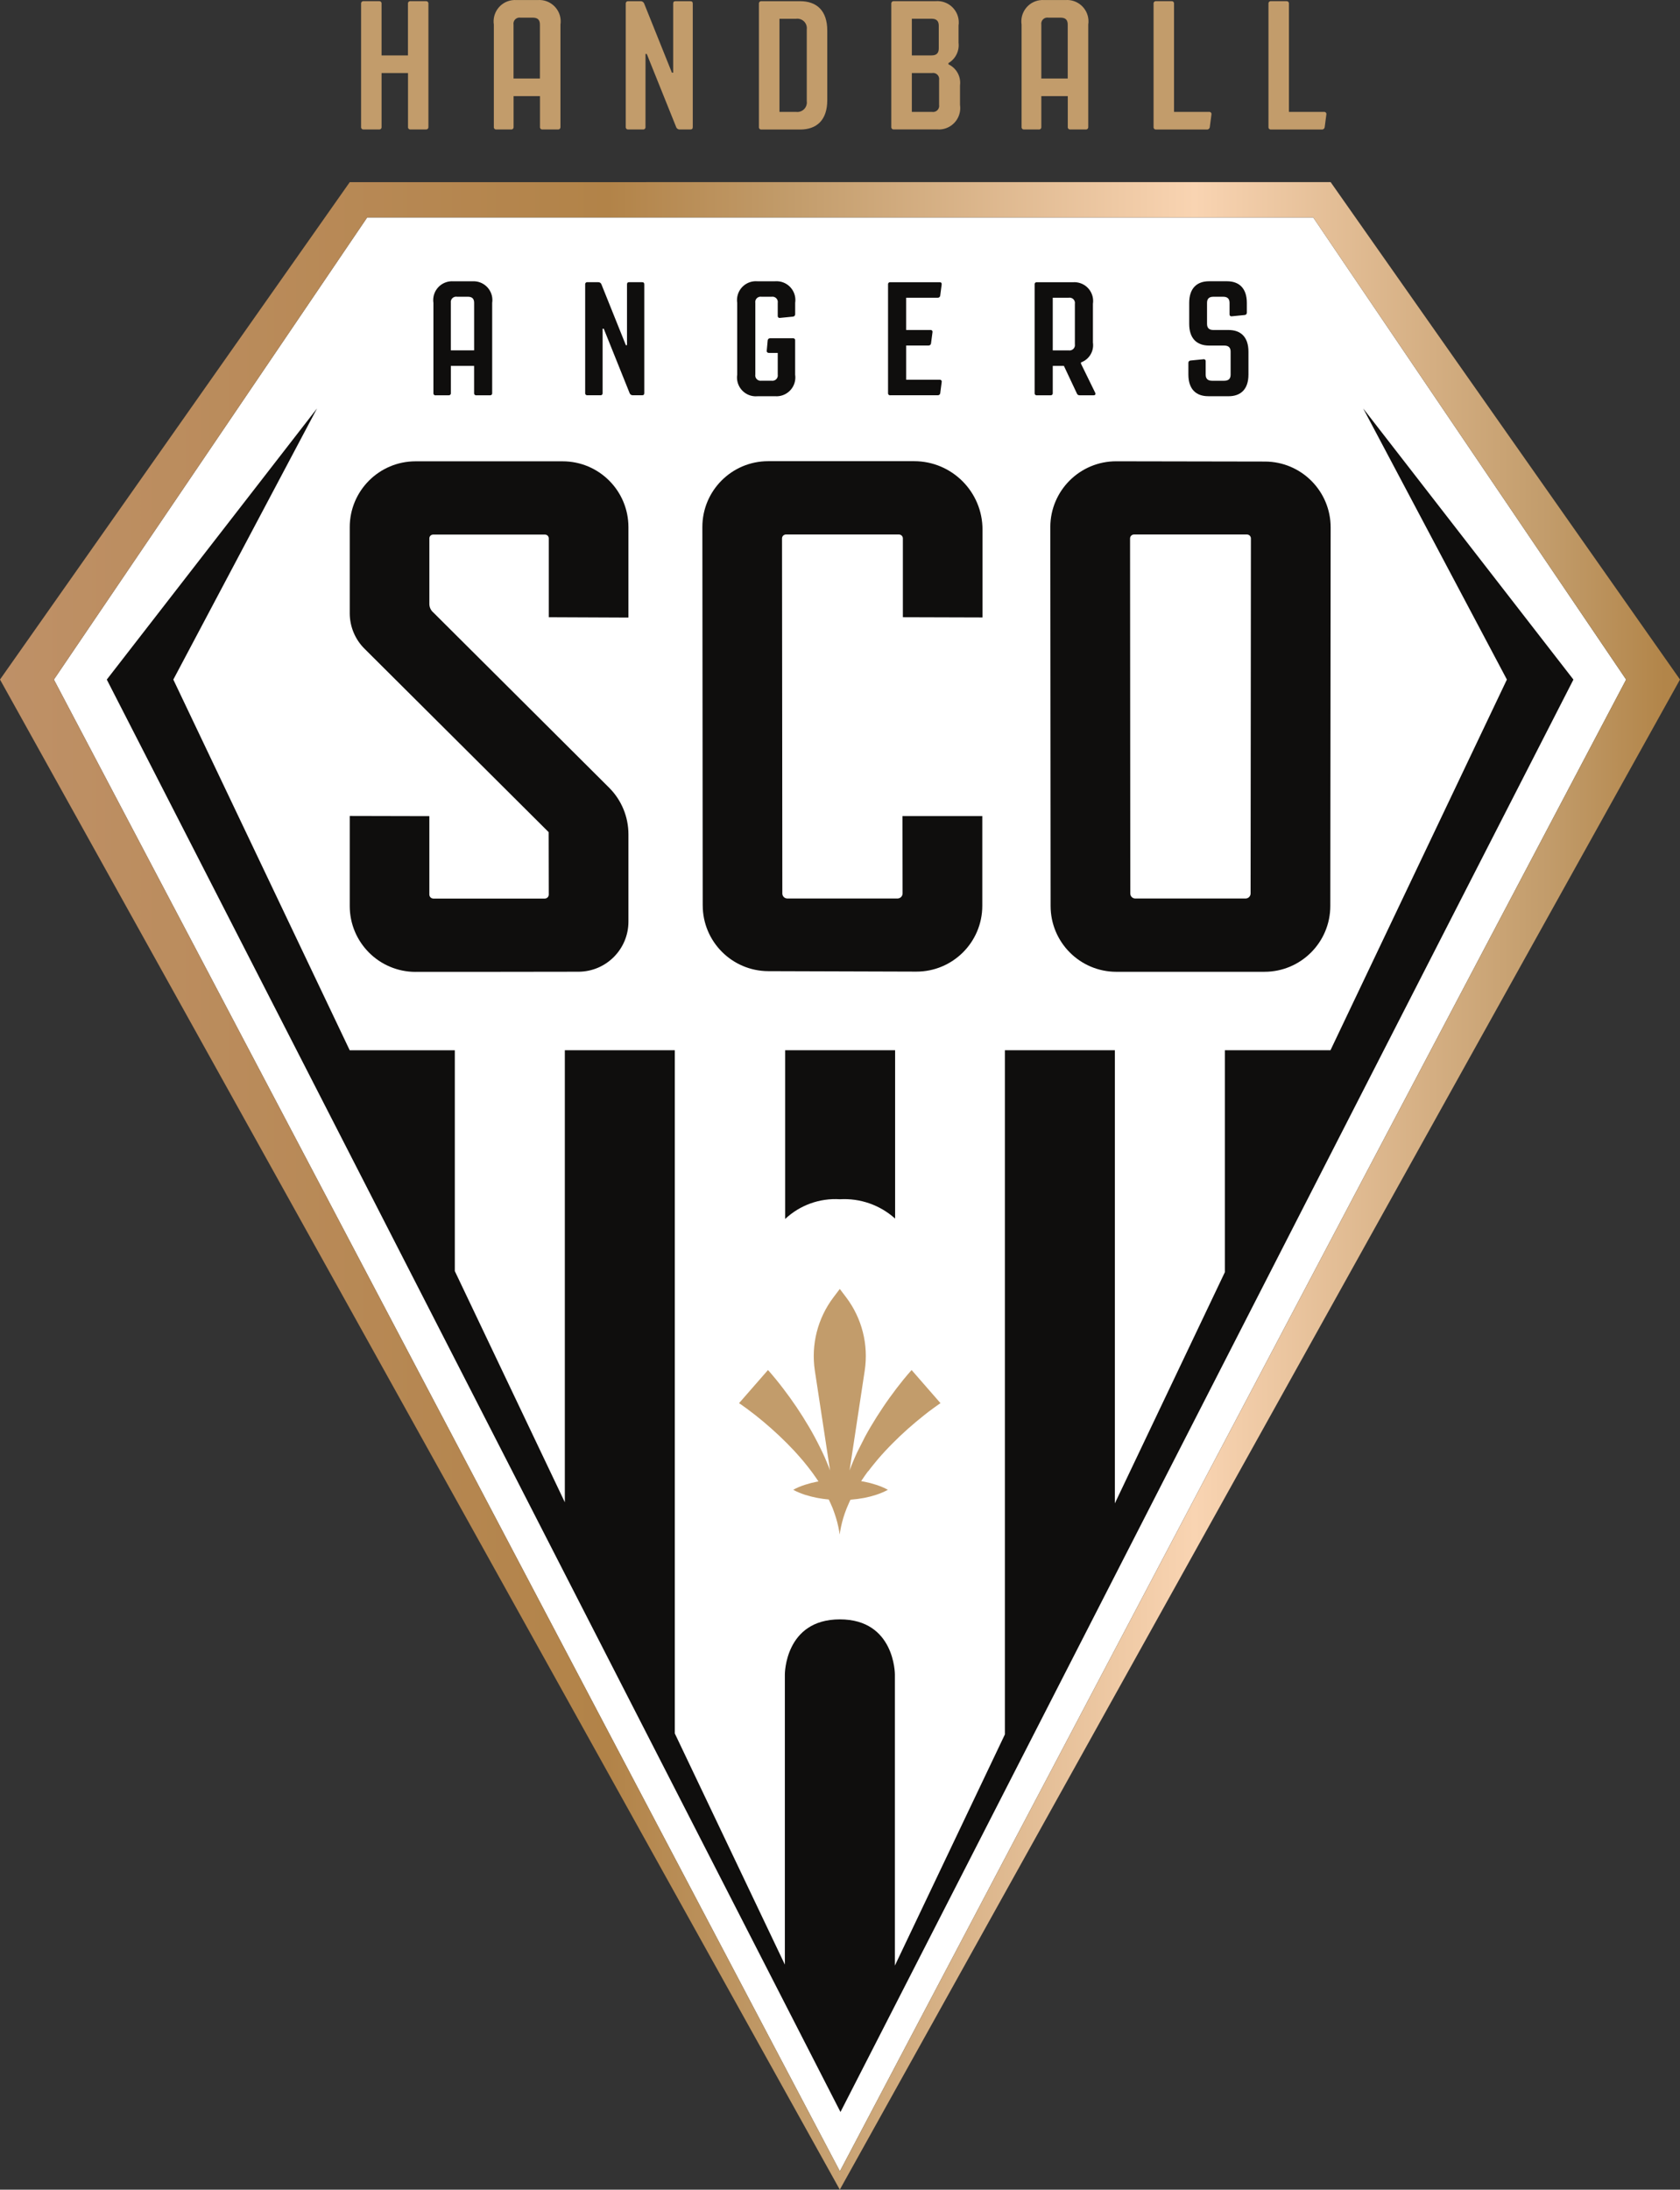 <?xml version="1.0" encoding="UTF-8"?>
<svg xmlns="http://www.w3.org/2000/svg" xmlns:xlink="http://www.w3.org/1999/xlink" id="Calque_2" data-name="Calque 2" viewBox="0 0 1261.32 1643.5">
  <rect x="0" y="0" width="1261.32" height="1643.5" fill="#333333" stroke="none"/>
  <defs>
    <style>
      .cls-1 {
        fill: #c29c6b;
      }

      .cls-2 {
        fill: #fff;
      }

      .cls-3 {
        fill: #0f0e0d;
      }

      .cls-4 {
        fill: url(#Dégradé_sans_nom_2);
      }
    </style>
    <linearGradient id="Dégradé_sans_nom_2" data-name="Dégradé sans nom 2" x1="6110.12" y1="-2637.79" x2="6119.96" y2="-2637.79" gradientTransform="translate(-783266.65 404857.67) scale(128.19 153.15)" gradientUnits="userSpaceOnUse">
      <stop offset="0" stop-color="#bf9168"></stop>
      <stop offset=".37" stop-color="#b28348"></stop>
      <stop offset=".48" stop-color="#c29c6b"></stop>
      <stop offset=".72" stop-color="#f9d4b2"></stop>
      <stop offset=".93" stop-color="#c29c6b"></stop>
      <stop offset="1" stop-color="#b28549"></stop>
    </linearGradient>
  </defs>
  <g id="Calque_1-2" data-name="Calque 1">
    <g id="LogoScoHand">
      <g id="Groupe_8282" data-name="Groupe 8282">
        <path id="Tracé_6262" data-name="Tracé 6262" class="cls-2" d="M1220.87,510.07l-590.3,1119.64L40.45,510.07l235.25-346.88h710.22l234.95,346.88h0Z"></path>
        <path id="Tracé_6263" data-name="Tracé 6263" class="cls-1" d="M651.85,1104.31l2.42-3.15c.84-1.06,1.68-2.07,2.51-3.1s1.71-2.06,2.54-3.06c1.71-2.03,3.52-4,5.32-5.96l2.71-2.86c.95-.95,1.91-1.91,2.8-2.86,3.74-3.77,7.59-7.41,11.53-10.92,3.95-3.51,8-6.9,12.14-10.17,2.06-1.65,4.12-3.26,6.22-4.76l3.12-2.25,1.58-1.1.73-.51.35-.23.2-.12.1-.07-21.69-24.87c-.68.7-1.13,1.22-1.64,1.84l-1.48,1.71c-.95,1.13-1.91,2.3-2.86,3.42-1.84,2.29-3.64,4.57-5.41,6.86-3.52,4.64-6.9,9.31-10.11,14.11-3.22,4.8-6.32,9.66-9.25,14.63-.71,1.26-1.46,2.48-2.16,3.73l-2.1,3.81-5.84,11.56c-.58,1.29-1.19,2.61-1.77,3.9l-1.71,4c-.54,1.3-1.06,2.68-1.57,4-.23.61-.45,1.19-.68,1.8l11.37-74.94c2.96-19.47-2.07-39.32-13.95-55.02l-4.76-6.28-4.76,6.28c-11.88,15.71-16.92,35.55-13.98,55.02l11.43,74.94c-.23-.62-.45-1.2-.67-1.8-.55-1.31-1.03-2.71-1.62-4l-1.68-4c-.58-1.29-1.19-2.61-1.8-3.9-.61-1.29-1.23-2.61-1.91-3.9-1.26-2.61-2.6-5.12-3.96-7.67l-2.09-3.81c-.71-1.26-1.46-2.48-2.16-3.73-2.92-4.96-5.99-9.83-9.21-14.63-3.22-4.8-6.6-9.48-10.15-14.11-1.74-2.29-3.54-4.57-5.41-6.86-.95-1.13-1.91-2.29-2.86-3.42l-1.45-1.71c-.54-.62-.95-1.13-1.65-1.84l-21.72,24.87.13.07.15.12.35.23.78.51,1.54,1.1c1.03.74,2.1,1.49,3.12,2.25,2.1,1.55,4.19,3.16,6.25,4.76,4.12,3.26,8.18,6.67,12.11,10.17,3.93,3.51,7.83,7.15,11.57,10.92.9.95,1.91,1.91,2.76,2.86l2.74,2.86c1.76,1.96,3.57,3.93,5.29,5.96.87.95,1.73,2,2.57,3.06.84,1.06,1.68,2.04,2.49,3.1l2.42,3.15c.84,1.07,1.57,2.16,2.35,3.26,1.03,1.41,2.03,2.86,2.99,4.38l-1.13.19c-3.01.58-5.98,1.34-8.9,2.29-1.49.49-2.96,1.01-4.45,1.62-1.53.61-3.01,1.34-4.44,2.16,1.43.8,2.92,1.51,4.44,2.12,1.49.62,2.96,1.16,4.45,1.65,2.92.92,5.89,1.67,8.9,2.26,2.93.58,5.89,1,8.87,1.26.48.95.95,1.91,1.35,2.86l1.61,3.71,1.38,3.81c1.55,4.41,2.73,8.95,3.52,13.56l.35,2.35.35-2.35c.77-4.61,1.94-9.15,3.48-13.56l1.42-3.81,1.61-3.71c.37-.92.79-1.83,1.26-2.71,3.46-.26,6.9-.72,10.31-1.36,3-.58,5.95-1.34,8.86-2.29,1.49-.49,2.96-1,4.44-1.65,1.52-.62,3.01-1.33,4.45-2.12-1.43-.83-2.92-1.55-4.45-2.16-1.48-.61-2.96-1.16-4.44-1.64-2.9-.95-5.86-1.71-8.86-2.29-.78-.12-1.55-.3-2.32-.43.9-1.38,1.91-2.77,2.8-4.12.81-1.1,1.55-2.19,2.35-3.26"></path>
        <path id="Tracé_6264" data-name="Tracé 6264" class="cls-3" d="M672.04,914.69v-126.43h-82.56v126.67c11.06-10.4,25.94-15.76,41.09-14.8,15.21-.9,30.14,4.32,41.47,14.51"></path>
        <g id="Groupe_8279" data-name="Groupe 8279">
          <path id="Tracé_6265" data-name="Tracé 6265" class="cls-3" d="M338.49,227.33c-.36-2.19,1.13-4.25,3.32-4.61.43-.07.86-.07,1.28,0h8.12c3.27,0,4.76,1.46,4.76,4.61v35.64h-17.5v-35.64h0ZM327.06,296.68h9.73c.81.13,1.57-.43,1.7-1.24.02-.15.02-.3,0-.45v-20.37h17.46v20.37c-.13.81.43,1.57,1.24,1.7.15.02.3.02.45,0h10.18c.81.13,1.57-.43,1.7-1.24.02-.15.02-.3,0-.45v-67.62c1.18-7.73-4.13-14.95-11.86-16.12-1.05-.16-2.11-.2-3.17-.12h-14.06c-7.8-.57-14.58,5.28-15.15,13.08-.08,1.06-.04,2.12.12,3.17v67.62c-.13.81.43,1.57,1.24,1.7.15.02.3.02.45,0"></path>
          <path id="Tracé_6266" data-name="Tracé 6266" class="cls-3" d="M441.01,296.67h9.72c.81.13,1.57-.42,1.7-1.23.03-.15.03-.31,0-.47v-48.26h.85l19.39,48.26c.33,1.04,1.32,1.74,2.42,1.7h6.92c1.22,0,1.7-.49,1.7-1.7v-81.47c0-1.21-.48-1.7-1.7-1.7h-9.7c-1.09,0-1.57.49-1.57,1.7v45.58h-.85l-18.31-45.58c-.33-1.05-1.32-1.74-2.42-1.7h-8.12c-.81-.13-1.57.43-1.7,1.24-.02.15-.02.3,0,.45v81.47c-.13.81.43,1.57,1.24,1.7.15.02.3.02.45,0"></path>
          <path id="Tracé_6267" data-name="Tracé 6267" class="cls-3" d="M568.49,297.4h13.46c7.8.57,14.58-5.28,15.15-13.08.08-1.06.04-2.12-.12-3.17v-25.58c.13-.81-.43-1.57-1.24-1.7-.15-.02-.3-.02-.45,0h-17.1c-.93-.04-1.72.65-1.81,1.57l-.72,7.76c-.12,1.09.61,1.7,1.7,1.7h6.55v16.25c.36,2.19-1.13,4.25-3.31,4.6-.43.07-.87.07-1.3,0h-7.62c-2.19.36-4.25-1.13-4.6-3.32-.07-.43-.07-.86,0-1.28v-53.82c-.36-2.19,1.13-4.25,3.32-4.6.43-.07.86-.07,1.28,0h7.62c2.18-.36,4.25,1.12,4.61,3.3.07.43.07.87,0,1.3v9.7c-.11.77.42,1.49,1.19,1.6.17.03.34.02.5-.02l9.7-.95c.97-.04,1.73-.85,1.7-1.82v-8.49c1.18-7.73-4.13-14.95-11.86-16.12-1.05-.16-2.11-.2-3.17-.12h-13.46c-7.8-.57-14.58,5.28-15.15,13.08-.08,1.06-.04,2.12.12,3.17v53.83c-1.18,7.73,4.13,14.95,11.86,16.12,1.05.16,2.11.2,3.17.12"></path>
          <path id="Tracé_6268" data-name="Tracé 6268" class="cls-3" d="M668.46,296.67h35.64c.93.04,1.73-.65,1.82-1.57l1.09-8.36c.19-.73-.24-1.47-.97-1.67-.16-.04-.33-.06-.49-.04h-25.21v-25.72h16.85c.93.04,1.72-.65,1.81-1.57l1.1-8.36c.19-.73-.25-1.47-.98-1.66-.16-.04-.32-.05-.48-.04h-18.31v-24.22h23.76c.93.04,1.73-.65,1.82-1.58l1.09-8.36c.12-1.09-.36-1.7-1.46-1.7h-37.1c-.81-.13-1.57.43-1.7,1.24-.02.15-.02.3,0,.45v81.47c-.13.81.43,1.57,1.24,1.7.15.02.3.02.45,0"></path>
          <path id="Tracé_6269" data-name="Tracé 6269" class="cls-3" d="M790.39,223.46h12c2.18-.36,4.25,1.12,4.61,3.3.07.43.07.87,0,1.3v30.31c.36,2.18-1.12,4.25-3.3,4.61-.43.07-.87.07-1.31,0h-12v-39.52h0ZM778.51,296.69h10.18c.81.13,1.57-.43,1.7-1.24.02-.15.02-.3,0-.45v-20.38h8.37l9.7,20.61c.29.94,1.2,1.55,2.18,1.46h10.51c1.21,0,1.57-.95,1.1-1.91l-10.67-21.82v-.95c6.17-2.19,9.93-8.44,8.97-14.91v-29.03c1.18-7.73-4.13-14.95-11.86-16.12-1.05-.16-2.11-.2-3.17-.12h-27.04c-.81-.13-1.57.43-1.7,1.24-.02.15-.02.3,0,.45v81.47c-.13.81.43,1.57,1.24,1.7.15.02.3.02.45,0"></path>
          <path id="Tracé_6270" data-name="Tracé 6270" class="cls-3" d="M907.17,297.4h15.24c9.1,0,14.91-5.21,14.91-16.25v-17.21c0-11.03-5.82-16.25-14.91-16.25h-11.43c-3.15,0-4.76-1.46-4.76-4.61v-15.75c0-3.14,1.57-4.6,4.76-4.6h7.39c3.15,0,4.76,1.46,4.76,4.6v8.49c-.12.76.4,1.48,1.17,1.6.17.03.36.02.53-.02l9.58-.95c.93,0,1.69-.74,1.7-1.67,0-.05,0-.1,0-.15v-7.28c0-11.03-5.82-16.25-14.91-16.25h-13.46c-9.1,0-14.91,5.21-14.91,16.25v15.76c0,11.03,5.81,16.25,14.91,16.25h11.43c3.15,0,4.76,1.46,4.76,4.61v17.21c0,3.14-1.58,4.6-4.76,4.6h-9.21c-3.16,0-4.76-1.46-4.76-4.6v-9.96c.12-.76-.4-1.48-1.17-1.6-.17-.03-.36-.02-.53.02l-9.58.95c-.93,0-1.69.74-1.7,1.67,0,.05,0,.09,0,.14v8.73c0,11.03,5.81,16.25,14.9,16.25"></path>
        </g>
        <path id="Tracé_6271" data-name="Tracé 6271" class="cls-3" d="M312.01,729.45s114.89,0,122.53-.1c20.64-.18,37.28-16.96,37.28-37.6v-65.56c0-13.13-5.22-25.72-14.52-34.99l-131.91-131.44c-1.94-1.62-3.05-4.02-3.03-6.55v-48.98c-.08-1.58,1.14-2.92,2.71-2.99.1,0,.21,0,.31,0h83.65c1.58-.08,2.91,1.14,2.99,2.72,0,.09,0,.18,0,.27v59.05l59.8.26v-67.88c0-27.29-22.12-49.41-49.41-49.41h-110.41c-27.29,0-49.41,22.12-49.41,49.41h0v64.76c.04,9.94,4.01,19.46,11.06,26.47l138.27,137.69.09,46.87c0,1.65-1.34,2.99-2.99,2.99h-83.64c-1.67,0-3.03-1.36-3.03-3.03v-58.83l-59.76-.14v67.62c0,27.29,22.12,49.41,49.41,49.41h0"></path>
        <path id="Tracé_6272" data-name="Tracé 6272" class="cls-3" d="M848.44,404.13c0-1.63,1.32-2.95,2.95-2.95h84.82c1.63,0,2.95,1.32,2.95,2.95l-.23,266.52c-.03,2.08-1.73,3.75-3.81,3.75h-82.76c-2.07,0-3.75-1.68-3.75-3.75l-.18-266.52h0ZM838.07,729.4h111.29c27.29,0,49.41-22.13,49.41-49.41l.26-284.1c.02-27.27-22.05-49.41-49.33-49.46l-111.61-.2c-27.29-.06-49.46,22.01-49.53,49.3v.15l.22,284.33c0,27.24,22.04,49.34,49.28,49.4h0s0-.01,0-.01Z"></path>
        <path id="Tracé_6273" data-name="Tracé 6273" class="cls-3" d="M527.59,679.52c0,27.23,22.03,49.32,49.26,49.41l111.11.34c27.3.06,49.47-22.02,49.53-49.32v-67.42h-59.92l.07,58.1c-.03,2.06-1.69,3.72-3.75,3.75h-82.77c-2.07,0-3.76-1.67-3.76-3.74h0s-.23-266.53-.23-266.53c0-1.63,1.33-2.94,2.95-2.94h84.83c1.63,0,2.95,1.32,2.95,2.94v59.16l59.79.18v-65.94c.02-28.35-22.95-51.35-51.31-51.36h-109.61c-27.29,0-49.41,22.12-49.41,49.41v.04l.26,283.92h0Z"></path>
        <g id="Groupe_8280" data-name="Groupe 8280">
          <path id="Tracé_6274" data-name="Tracé 6274" class="cls-4" d="M40.45,510.07l235.25-346.88h710.22l234.98,346.88-590.32,1119.64L40.45,510.07ZM262.59,136.72L0,510.04l630.51,1133.46h0L1261.32,510.04l-262.3-373.35-736.43.03h0Z"></path>
        </g>
        <path id="Tracé_6275" data-name="Tracé 6275" class="cls-3" d="M1181.3,510.07l-157.78-203.43.06.1-.08-.1,107.85,203.42-132.44,278.21h-79.3v166.6l-82.59,173.5v-340.1h-82.56v513.53l-82.59,173.5v-218.54s.1-41.31-41.31-41.31-41.3,41.31-41.3,41.31v217.81l-82.62-173.5v-512.8h-82.57v339.3l-82.6-173.53v-165.72h-78.9l-132.44-278.26,107.82-203.38h0v-.05l-157.77,203.43,550.84,1075.15h0L1181.31,510.07h0Z"></path>
        <g id="Groupe_8281" data-name="Groupe 8281">
          <path id="Tracé_6276" data-name="Tracé 6276" class="cls-1" d="M319.79,97.18h-11.55c-.92.13-1.78-.51-1.91-1.43-.02-.16-.02-.31,0-.47v-40.47h-19.85v40.45c.14.92-.5,1.77-1.41,1.91-.16.03-.33.03-.49,0h-11.57c-.92.13-1.78-.51-1.91-1.43-.02-.16-.02-.31,0-.47V2.8c-.13-.92.51-1.78,1.43-1.91.16-.02.31-.02.47,0h11.56c.92-.14,1.77.5,1.91,1.41.03.16.03.33,0,.49v38.8h19.82V2.8c-.13-.92.51-1.78,1.43-1.91.16-.02.31-.02.47,0h11.55c.92-.13,1.78.51,1.91,1.43.02.16.02.31,0,.47v92.45c.13.92-.51,1.78-1.43,1.91-.16.02-.31.02-.47,0"></path>
          <path id="Tracé_6277" data-name="Tracé 6277" class="cls-1" d="M385.55,18.48v40.46h19.82V18.48c0-3.57-1.66-5.23-5.36-5.23h-9.23c-2.48-.41-4.82,1.28-5.23,3.76-.08.49-.08.98,0,1.47M387.75.04h15.96c8.85-.65,16.55,5.99,17.21,14.84.09,1.2.04,2.41-.14,3.6v76.78c.13.92-.51,1.78-1.43,1.91-.16.02-.31.02-.47,0h-11.56c-.92.14-1.77-.5-1.91-1.41-.03-.16-.03-.33,0-.49v-23.11h-19.82v23.11c.13.92-.51,1.78-1.43,1.91-.16.02-.31.02-.47,0h-11.01c-.92.13-1.78-.51-1.91-1.43-.02-.16-.02-.31,0-.47V18.48c-1.33-8.77,4.7-16.97,13.47-18.3,1.19-.18,2.4-.23,3.6-.14"></path>
          <path id="Tracé_6278" data-name="Tracé 6278" class="cls-1" d="M484.63,95.27c.13.92-.51,1.78-1.43,1.91-.16.02-.31.02-.47,0h-11.01c-.92.13-1.77-.51-1.91-1.43-.02-.16-.02-.31,0-.47V2.81c-.13-.92.51-1.78,1.43-1.91.16-.02.31-.02.47,0h9.23c1.24-.06,2.37.72,2.75,1.91l20.77,51.73h.95V2.81c0-1.38.54-1.91,1.79-1.91h11.01c1.37,0,1.91.54,1.91,1.91v92.46c0,1.38-.56,1.91-1.91,1.91h-7.85c-1.24.07-2.38-.72-2.75-1.91l-22.02-54.76h-.95l-.02,54.76h0Z"></path>
          <path id="Tracé_6279" data-name="Tracé 6279" class="cls-1" d="M585.21,14.08v69.91h12.38c3.91.57,7.54-2.13,8.12-6.04.1-.69.1-1.39,0-2.08V22.2c.57-3.91-2.13-7.54-6.04-8.11-.69-.1-1.39-.1-2.08,0,0,0-12.38,0-12.38,0ZM569.8,95.27V2.81c-.13-.92.51-1.78,1.43-1.91.16-.02.31-.02.47,0h29.03c12.38,0,20.37,7.02,20.37,22.01v52.29c0,15-7.98,22.02-20.37,22.02h-29.03c-.92.13-1.77-.51-1.91-1.43-.02-.16-.02-.31,0-.47"></path>
          <path id="Tracé_6280" data-name="Tracé 6280" class="cls-1" d="M699.83,54.81h-15.24v29.18h15.24c2.48.41,4.82-1.28,5.23-3.76.08-.49.08-.98,0-1.47v-18.72c.41-2.47-1.26-4.82-3.73-5.23-.5-.08-1-.08-1.5,0M684.59,14.07v27.52h14.87c3.57,0,5.36-1.66,5.36-5.23v-17.07c0-3.57-1.79-5.23-5.36-5.23h-14.87ZM702.59.86c8.85-.65,16.55,5.99,17.21,14.84.09,1.2.04,2.41-.14,3.6v12.8c.73,6.13-2.24,12.12-7.57,15.24v.95c6.02,2.83,9.53,9.22,8.67,15.82v14.59c1.33,8.77-4.7,16.97-13.47,18.3-1.19.18-2.4.23-3.6.14h-32.6c-.92.13-1.77-.51-1.91-1.43-.02-.16-.02-.31,0-.47V2.8c-.13-.92.51-1.78,1.43-1.91.16-.02.31-.02.47,0l31.51-.03h0Z"></path>
          <path id="Tracé_6281" data-name="Tracé 6281" class="cls-1" d="M781.81,18.48v40.46h19.82V18.48c0-3.57-1.66-5.23-5.36-5.23h-9.22c-2.48-.41-4.82,1.28-5.23,3.76-.08.49-.08.98,0,1.47M784.02.04h15.95c8.85-.65,16.55,5.99,17.21,14.84.09,1.2.04,2.41-.14,3.6v76.78c.13.92-.51,1.78-1.43,1.91-.16.02-.31.02-.47,0h-11.56c-.92.14-1.77-.5-1.91-1.41-.03-.16-.03-.33,0-.49v-23.11h-19.86v23.11c.13.92-.51,1.78-1.43,1.91-.16.02-.31.02-.47,0h-11.01c-.92.13-1.77-.51-1.91-1.43-.02-.16-.02-.31,0-.47V18.48c-1.33-8.77,4.7-16.97,13.47-18.3,1.19-.18,2.4-.23,3.6-.14"></path>
          <path id="Tracé_6282" data-name="Tracé 6282" class="cls-1" d="M907.88,83.99c.85-.08,1.61.55,1.69,1.4.02.17,0,.34-.03.51l-1.25,9.52c-.12,1.1-1.1,1.9-2.2,1.79h-38.1c-.92.13-1.78-.51-1.91-1.43-.02-.16-.02-.31,0-.47V2.8c-.13-.92.51-1.78,1.43-1.91.16-.02.31-.02.47,0h11.55c.92-.13,1.78.51,1.91,1.43.02.16.02.31,0,.47v81.19h26.43,0Z"></path>
          <path id="Tracé_6283" data-name="Tracé 6283" class="cls-1" d="M994.15,83.99c.85-.08,1.61.55,1.69,1.4.02.17,0,.34-.03.51l-1.25,9.52c-.11,1.1-1.1,1.9-2.2,1.79h-38.1c-.92.13-1.78-.51-1.91-1.43-.02-.16-.02-.31,0-.47V2.8c-.13-.92.51-1.78,1.43-1.91.16-.02.31-.02.47,0h11.55c.92-.13,1.78.51,1.91,1.43.02.16.02.31,0,.47v81.19h26.43Z"></path>
        </g>
      </g>
    </g>
  </g>
</svg>
